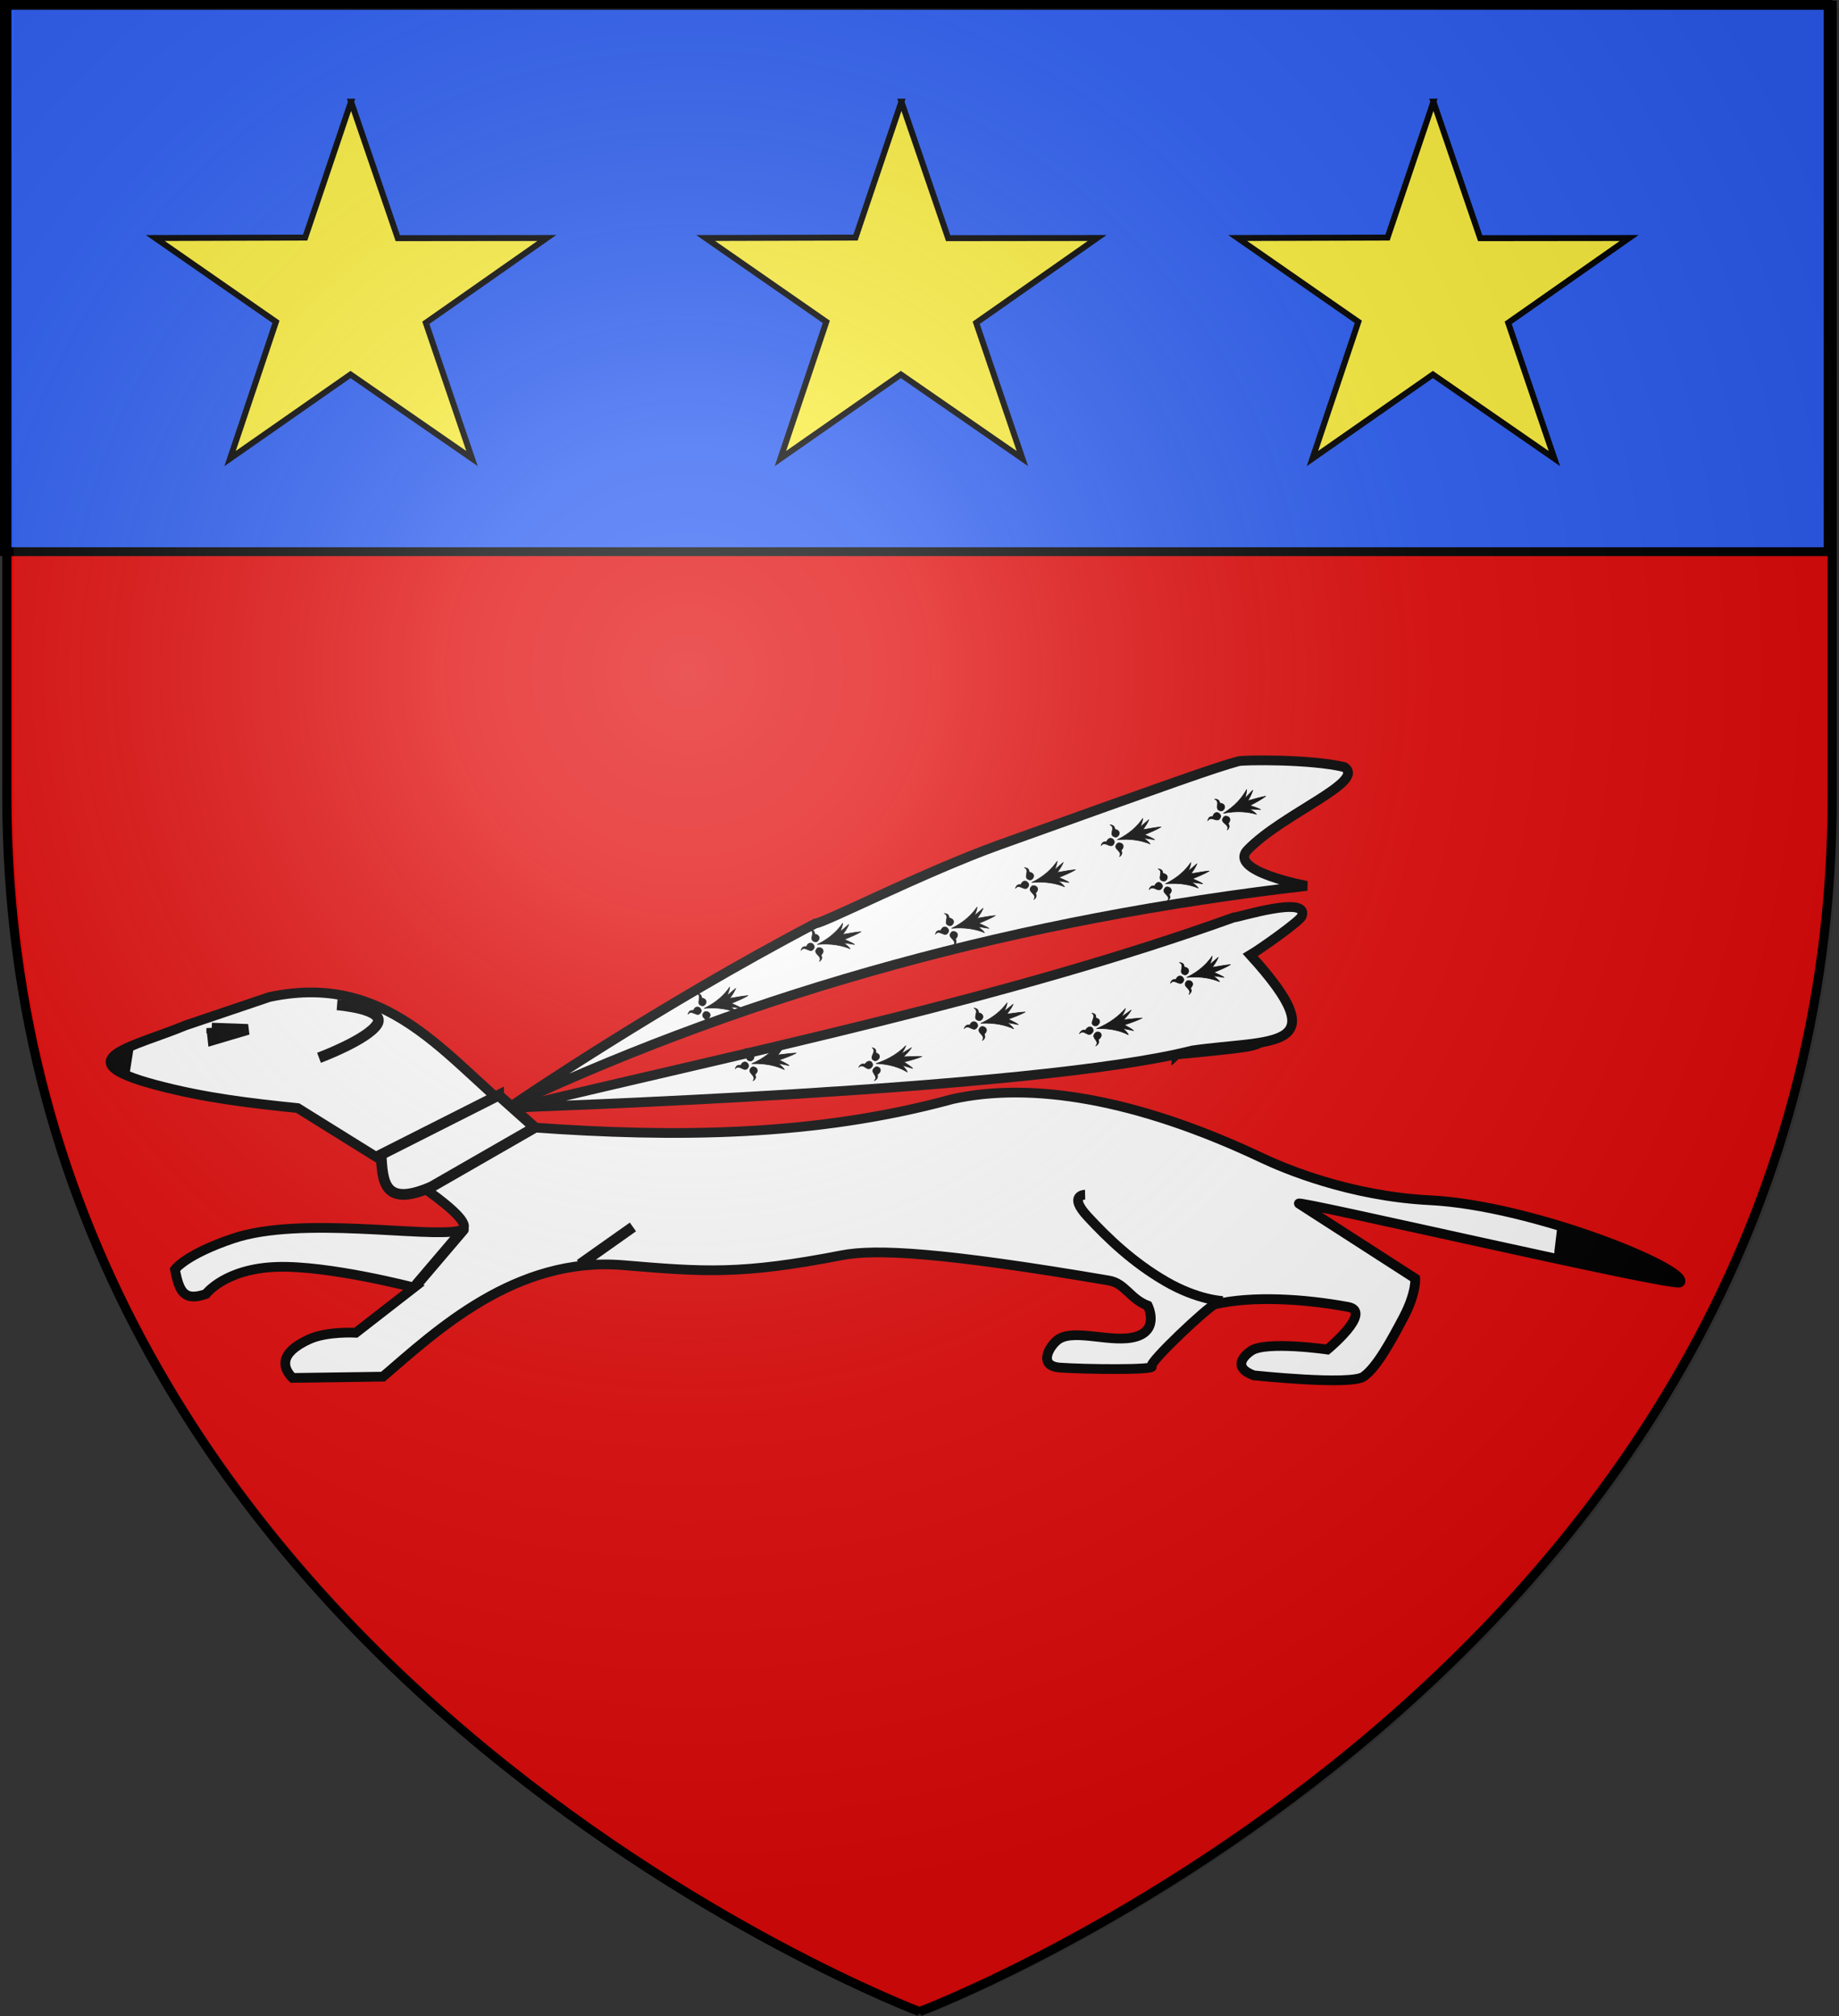 <?xml version="1.0" encoding="UTF-8" standalone="no"?>
<!-- Created with Inkscape (http://www.inkscape.org/) -->

<svg
   xmlns:dc="http://purl.org/dc/elements/1.1/"
   xmlns:cc="http://creativecommons.org/ns#"
   xmlns:rdf="http://www.w3.org/1999/02/22-rdf-syntax-ns#"
   xmlns:svg="http://www.w3.org/2000/svg"
   xmlns="http://www.w3.org/2000/svg"
   xmlns:xlink="http://www.w3.org/1999/xlink"
   xmlns:sodipodi="http://sodipodi.sourceforge.net/DTD/sodipodi-0.dtd"
   xmlns:inkscape="http://www.inkscape.org/namespaces/inkscape"
   version="1.0"
   width="601.463"
   height="659.518"
   id="svg2"
   inkscape:version="0.47 r22583"
   sodipodi:docname="Blason_quiberon_.svg">
  <rect width="100%" height="100%" fill="#333333" stroke="none"/>
  <sodipodi:namedview
     pagecolor="#ffffff"
     bordercolor="#666666"
     borderopacity="1"
     objecttolerance="10"
     gridtolerance="10"
     guidetolerance="10"
     inkscape:pageopacity="0"
     inkscape:pageshadow="2"
     inkscape:window-width="1024"
     inkscape:window-height="712"
     id="namedview176"
     showgrid="false"
     inkscape:zoom="0.35355339"
     inkscape:cx="289.22984"
     inkscape:cy="237.86808"
     inkscape:window-x="-4"
     inkscape:window-y="-4"
     inkscape:window-maximized="1"
     inkscape:current-layer="svg2" />
  <desc
     id="desc4">Flag of Canton of Valais (Wallis)</desc>
  <defs
     id="defs6">
    <linearGradient
       id="linearGradient2893">
      <stop
         style="stop-color:#ffffff;stop-opacity:0.314"
         offset="0"
         id="stop2895" />
      <stop
         style="stop-color:#ffffff;stop-opacity:0.251"
         offset="0.19"
         id="stop2897" />
      <stop
         style="stop-color:#6b6b6b;stop-opacity:0.125"
         offset="0.6"
         id="stop2901" />
      <stop
         style="stop-color:#000000;stop-opacity:0.125"
         offset="1"
         id="stop2899" />
    </linearGradient>
    <radialGradient
       cx="221.445"
       cy="226.331"
       r="300"
       fx="221.445"
       fy="226.331"
       id="radialGradient3163"
       xlink:href="#linearGradient2893"
       gradientUnits="userSpaceOnUse"
       gradientTransform="matrix(1.353,0,0,1.349,-724.606,690.065)" />
    <radialGradient
       inkscape:collect="always"
       xlink:href="#linearGradient2893"
       id="radialGradient3460"
       gradientUnits="userSpaceOnUse"
       gradientTransform="matrix(1.353,0,0,1.349,-724.606,690.065)"
       cx="221.445"
       cy="226.331"
       fx="221.445"
       fy="226.331"
       r="300" />
  </defs>
  <g
     id="g3362"
     transform="translate(-4.49,-7.216)">
    <g
       id="layer3"
       style="display:inline"
       transform="translate(652.207,-769.078)">
      <path
         id="path2855"
         style="fill:#e20909;fill-opacity:1;fill-rule:evenodd;stroke:none"
         d="m -347.225,1432.997 c 0,0 298.5,-112.32 298.5,-397.772 0,-285.451 0,-258.552 0,-258.552 l -597,0 0,258.552 c 0,285.452 298.5,397.772 298.5,397.772 z" />
    </g>
    <g
       style="fill:#2b5df2"
       id="layer4"
       transform="translate(652.207,-769.078)">
      <g
         id="g3356"
         style="fill:#2b5df2;fill-opacity:1;display:inline"
         transform="translate(-647.798,775.631)">
        <rect
           id="rect2230"
           style="fill:#2b5df2;fill-opacity:1;fill-rule:nonzero;stroke:#000000;stroke-width:2.902;stroke-miterlimit:4;stroke-opacity:1;stroke-dasharray:none"
           y="2.114"
           x="1.532"
           height="179.009"
           width="596.466" />
      </g>
    </g>
    <g
       id="layer1"
       transform="translate(652.207,-769.078)">
      <path
         id="path1411"
         style="fill:none;stroke:#000000;stroke-width:3;stroke-linecap:butt;stroke-linejoin:miter;stroke-miterlimit:4;stroke-opacity:1;stroke-dasharray:none"
         d="m -346.976,1434.312 c 0,0 -298.5,-112.32 -298.5,-397.772 0,-285.452 0,-258.552 0,-258.552 l 597,0 0,258.552 c 0,285.452 -298.5,397.772 -298.5,397.772 z" />
    </g>
    <path
       d="m 100.171,457.945 29.577,-0.422 c 17.361,-14.872 43.257,-39.424 78.56,-36.468 26.535,2.222 38.452,3.173 71.439,-3.23 11.166,-2.168 32.746,-1.04 87.374,8.246 5.399,0.917 6.872,5.972 12.765,8.223 0,0 3.909,7.814 -3.803,10.137 -7.711,2.322 -19.939,-2.694 -25.352,0.844 -2.651,1.733 -7.223,8.721 0.422,9.291 7.775,0.58 31.684,0.853 30,-0.422 -1.299,-0.984 18.784,-19.866 20.704,-20.272 12.159,-2.847 29.122,-1.826 43.521,0.844 8.27,1.535 -6.76,13.938 -6.76,13.938 0,0 -20.066,-2.881 -24.929,0.422 -2.185,1.484 -6.342,5.349 0.845,8.025 0,0 31.69,3.378 35.915,0.422 4.225,-2.957 8.873,-11.403 13.098,-19.428 4.225,-8.024 3.803,-12.67 3.803,-12.67 l -38.028,-24.495 c -2.139,-1.603 123.179,27.564 124.647,25.763 3.352,-4.114 -47.856,-25.166 -81.788,-26.871 -26.402,-1.326 -47.949,-10.516 -54.9,-13.804 -41.525,-19.645 -75.772,-24.918 -101.197,-19.296 -45.114,12.339 -91.09,12.61 -137.322,9.291 -26.149,-18.867 -44.594,-51.593 -86.196,-42.655 l -27.464,9.291 c -16.161,6.783 -40.391,11.237 -9.719,19.427 16.111,4.301 30.915,5.989 46.479,7.602 l 25.49,15.866 c 0,0 36.875,22.077 27.326,24.254 -10.612,2.42 -51.723,-4.969 -73.943,2.534 -15.633,5.28 -19.014,10.135 -19.014,10.135 1.407,7.605 3.17,10.43 10.14,8.025 0,0 6.232,-8.341 23.239,-8.869 17.006,-0.528 44.788,6.757 44.788,6.757 l -19.015,14.782 c 0,0 -9.424,-0.527 -15.211,2.112 -10.119,4.616 -8.709,9.425 -5.493,12.67 z"
       style="fill:#ffffff;fill-opacity:1;fill-rule:evenodd;stroke:#000000;stroke-width:3.18;stroke-linecap:butt;stroke-linejoin:miter;stroke-miterlimit:4;stroke-opacity:1;stroke-dasharray:none"
       id="path2222" />
    <path
       d="m 108.823,353.229 c 0,0 15.845,-5.913 19.014,-10.981 3.169,-5.068 -13.098,-6.335 -13.098,-6.335"
       style="fill:none;stroke:#000000;stroke-width:3.506px;stroke-linecap:butt;stroke-linejoin:miter;stroke-opacity:1"
       id="path3195" />
    <path
       d="m 73.752,343.514 0.423,3.802 11.408,-3.379 -11.831,-0.423 z"
       style="fill:none;stroke:#000000;stroke-width:3.506px;stroke-linecap:butt;stroke-linejoin:miter;stroke-opacity:1"
       id="path3199" />
    <path
       d="M 194.174,420.801 211.498,408.554"
       style="fill:none;stroke:#000000;stroke-width:3.506px;stroke-linecap:butt;stroke-linejoin:miter;stroke-opacity:1"
       id="path3201" />
    <path
       d="m 404.433,432.778 c 0,0 -8.184,-0.257 -18.853,-6.487 -10.669,-6.229 -18.802,-14.043 -25.352,-21.116 -6.549,-7.074 -0.845,-7.179 -0.845,-7.179"
       style="fill:none;stroke:#000000;stroke-width:3.18;stroke-linecap:butt;stroke-linejoin:miter;stroke-miterlimit:4;stroke-opacity:1;stroke-dasharray:none"
       id="path3203" />
    <path
       d="m 514.453,416.578 39.718,9.291 -38.873,-16.32 -0.845,7.028 z"
       style="fill:#000000;fill-opacity:1;fill-rule:evenodd;stroke:#000000;stroke-width:3.164;stroke-linecap:butt;stroke-linejoin:miter;stroke-miterlimit:4;stroke-opacity:1;stroke-dasharray:none"
       id="path3205" />
    <path
       d="m 389.247,352.113 c 0,0 17.65,-1.561 23.239,-2.534 7.661,-1.333 9.743,-5.956 10.141,-10.136 -2.067,-3.002 -10.254,0.373 -16.479,1.267 -6.379,0.916 -11.569,6.394 -16.901,11.403 z"
       style="fill:#fcef3c;fill-opacity:1;fill-rule:evenodd;stroke:#000000;stroke-width:3.195;stroke-linecap:butt;stroke-linejoin:miter;stroke-miterlimit:4;stroke-opacity:1;stroke-dasharray:none"
       id="path3239" />
    <path
       d="m 140.744,427.398 15.295,-17.96"
       style="fill:none;stroke:#000000;stroke-width:3.532;stroke-linecap:round;stroke-linejoin:miter;stroke-miterlimit:4;stroke-opacity:1;stroke-dasharray:none"
       id="path4212" />
    <path
       d="m 41.499,354.249 4.958,-3.191 -1.062,6.737 -3.896,-3.546 z"
       style="fill:#000000;fill-opacity:1;fill-rule:evenodd;stroke:#000000;stroke-width:3.12;stroke-linecap:butt;stroke-linejoin:miter;stroke-miterlimit:4;stroke-opacity:1;stroke-dasharray:none"
       id="path4177" />
    <path
       d="m 173.339,369.45 c 78.152,-18.759 161.589,-35.832 234.607,-62.12 1.23,0.105 25.002,-7.5 22.276,-0.38 -0.588,1.535 -13.201,10.509 -16.803,12.637 28.869,31.801 6.97,27.5 -18.949,31.247 -51.409,13.152 -220.512,18.555 -221.131,18.617 z"
       style="fill:#ffffff;fill-opacity:1;fill-rule:evenodd;stroke:#000000;stroke-width:3.195;stroke-linecap:butt;stroke-linejoin:miter;stroke-miterlimit:4;stroke-opacity:1;stroke-dasharray:none"
       id="path3208"
       sodipodi:nodetypes="ccsccc" />
    <path
       d="m 173.321,367.942 c 78.851,-36.64 165.09,-60.214 258.589,-70.951 0,0 -26.138,-4.785 -19.34,-11.795 11.628,-11.991 38.886,-22.237 31.594,-27.059 -11.068,-2.664 -33.015,-2.359 -34.628,-1.92 -7.539,2.052 -21.283,6.925 -78.061,27.313 -24.613,8.838 -57.628,25.707 -60.327,25.764 -51.923,27.237 -97.827,58.648 -97.827,58.648 z"
       style="fill:#ffffff;fill-opacity:1;fill-rule:evenodd;stroke:#000000;stroke-width:3.195;stroke-linecap:butt;stroke-linejoin:miter;stroke-miterlimit:4;stroke-opacity:1;stroke-dasharray:none"
       id="path3223"
       sodipodi:nodetypes="ccscsscc" />
    <path
       d="m 167.555,365.476 -38.45,19.427 c 0.597,8.412 0.549,17.47 16.478,10.559 l 33.803,-19.428 -11.831,-10.558 z"
       style="fill:#ffffff;fill-opacity:1;fill-rule:evenodd;stroke:#000000;stroke-width:3.506px;stroke-linecap:butt;stroke-linejoin:miter;stroke-opacity:1"
       id="path3241" />
    <g
       transform="matrix(-0.015,-0.062,0.062,-0.015,247.62,380.573)"
       style="stroke:#000000;stroke-opacity:1;display:inline"
       id="g4352">
      <g
         style="fill:#000000;fill-opacity:1;stroke:#000000;stroke-opacity:1"
         id="g4564">
        <path
           d="m 377.128,135.622 c -14.101,70.111 -40.388,119.752 -68.944,155.439 11.871,-3.562 25.215,-13.69 38.117,-22.55 -7.89,18.385 -15.781,34.445 -23.671,50.668 4.711,-1.747 19.661,-18.122 39.965,-42.145 3.183,33.027 7.487,70.222 13.917,92.616 5.119,-22.358 8.906,-59.364 12.969,-93.342 12.241,15.194 24.13,30.565 40.692,43.599 L 406.92,267.587 c 12.007,8.398 25.274,19.515 38.007,24.201 -30.189,-37.468 -55.61,-86.047 -67.799,-156.166 z"
           style="fill:#000000;fill-opacity:1;fill-rule:evenodd;stroke:#000000;stroke-width:3;stroke-linecap:round;stroke-linejoin:round;stroke-miterlimit:4;stroke-opacity:1;stroke-dasharray:none"
           id="path1883" />
        <path
           d="m 319.723,139.698 c -1.296,-4.078 -19.538,8.975 -29.595,-18.387 23.991,27.584 48.78,-29.042 68.834,8.941 6.189,15.671 -20.922,42.86 -39.239,9.446 z"
           style="fill:#000000;fill-opacity:1;fill-rule:evenodd;stroke:#000000;stroke-width:3;stroke-linecap:round;stroke-linejoin:round;stroke-miterlimit:4;stroke-opacity:1;stroke-dasharray:none"
           id="path1887" />
        <path
           d="m 431.716,139.348 c 1.296,-4.078 19.538,8.975 29.595,-18.387 -23.991,27.584 -48.78,-29.042 -68.834,8.941 -6.189,15.671 20.922,42.86 39.239,9.446 z"
           style="fill:#000000;fill-opacity:1;fill-rule:evenodd;stroke:#000000;stroke-width:3;stroke-linecap:round;stroke-linejoin:round;stroke-miterlimit:4;stroke-opacity:1;stroke-dasharray:none;display:inline"
           id="path1893" />
        <path
           d="m 383.382,79.375 c -3.697,-2.154 13.021,-17.109 -11.489,-32.893 21.686,29.431 -38.983,41.27 -6.29,69.126 13.943,9.458 46.392,-11.069 17.779,-36.233 z"
           style="fill:#000000;fill-opacity:1;fill-rule:evenodd;stroke:#000000;stroke-width:3;stroke-linecap:round;stroke-linejoin:round;stroke-miterlimit:4;stroke-opacity:1;stroke-dasharray:none;display:inline"
           id="path1895" />
      </g>
    </g>
    <g
       transform="matrix(-0.004,-0.063,0.064,-0.01,283.843,380.217)"
       style="stroke:#000000;stroke-opacity:1;display:inline"
       id="use4359">
      <g
         style="fill:#000000;fill-opacity:1;stroke:#000000;stroke-opacity:1"
         id="g4363">
        <path
           d="m 377.128,135.622 c -14.101,70.111 -40.388,119.752 -68.944,155.439 11.871,-3.562 25.215,-13.69 38.117,-22.55 -7.89,18.385 -15.781,34.445 -23.671,50.668 4.711,-1.747 19.661,-18.122 39.965,-42.145 3.183,33.027 7.487,70.222 13.917,92.616 5.119,-22.358 8.906,-59.364 12.969,-93.342 12.241,15.194 24.13,30.565 40.692,43.599 L 406.92,267.587 c 12.007,8.398 25.274,19.515 38.007,24.201 -30.189,-37.468 -55.61,-86.047 -67.799,-156.166 z"
           style="fill:#000000;fill-opacity:1;fill-rule:evenodd;stroke:#000000;stroke-width:3;stroke-linecap:round;stroke-linejoin:round;stroke-miterlimit:4;stroke-opacity:1;stroke-dasharray:none"
           id="path4365" />
        <path
           d="m 319.723,139.698 c -1.296,-4.078 -19.538,8.975 -29.595,-18.387 23.991,27.584 48.78,-29.042 68.834,8.941 6.189,15.671 -20.922,42.86 -39.239,9.446 z"
           style="fill:#000000;fill-opacity:1;fill-rule:evenodd;stroke:#000000;stroke-width:3;stroke-linecap:round;stroke-linejoin:round;stroke-miterlimit:4;stroke-opacity:1;stroke-dasharray:none"
           id="path4367" />
        <path
           d="m 431.716,139.348 c 1.296,-4.078 19.538,8.975 29.595,-18.387 -23.991,27.584 -48.78,-29.042 -68.834,8.941 -6.189,15.671 20.922,42.86 39.239,9.446 z"
           style="fill:#000000;fill-opacity:1;fill-rule:evenodd;stroke:#000000;stroke-width:3;stroke-linecap:round;stroke-linejoin:round;stroke-miterlimit:4;stroke-opacity:1;stroke-dasharray:none;display:inline"
           id="path4369" />
        <path
           d="m 383.382,79.375 c -3.697,-2.154 13.021,-17.109 -11.489,-32.893 21.686,29.431 -38.983,41.27 -6.29,69.126 13.943,9.458 46.392,-11.069 17.779,-36.233 z"
           style="fill:#000000;fill-opacity:1;fill-rule:evenodd;stroke:#000000;stroke-width:3;stroke-linecap:round;stroke-linejoin:round;stroke-miterlimit:4;stroke-opacity:1;stroke-dasharray:none;display:inline"
           id="path4371" />
      </g>
    </g>
    <g
       transform="matrix(-0.016,-0.062,0.062,-0.016,322.903,367.5)"
       style="stroke:#000000;stroke-opacity:1;display:inline"
       id="use4373">
      <g
         style="fill:#000000;fill-opacity:1;stroke:#000000;stroke-opacity:1"
         id="g4377">
        <path
           d="m 377.128,135.622 c -14.101,70.111 -40.388,119.752 -68.944,155.439 11.871,-3.562 25.215,-13.69 38.117,-22.55 -7.89,18.385 -15.781,34.445 -23.671,50.668 4.711,-1.747 19.661,-18.122 39.965,-42.145 3.183,33.027 7.487,70.222 13.917,92.616 5.119,-22.358 8.906,-59.364 12.969,-93.342 12.241,15.194 24.13,30.565 40.692,43.599 L 406.92,267.587 c 12.007,8.398 25.274,19.515 38.007,24.201 -30.189,-37.468 -55.61,-86.047 -67.799,-156.166 z"
           style="fill:#000000;fill-opacity:1;fill-rule:evenodd;stroke:#000000;stroke-width:3;stroke-linecap:round;stroke-linejoin:round;stroke-miterlimit:4;stroke-opacity:1;stroke-dasharray:none"
           id="path4379" />
        <path
           d="m 319.723,139.698 c -1.296,-4.078 -19.538,8.975 -29.595,-18.387 23.991,27.584 48.78,-29.042 68.834,8.941 6.189,15.671 -20.922,42.86 -39.239,9.446 z"
           style="fill:#000000;fill-opacity:1;fill-rule:evenodd;stroke:#000000;stroke-width:3;stroke-linecap:round;stroke-linejoin:round;stroke-miterlimit:4;stroke-opacity:1;stroke-dasharray:none"
           id="path4381" />
        <path
           d="m 431.716,139.348 c 1.296,-4.078 19.538,8.975 29.595,-18.387 -23.991,27.584 -48.78,-29.042 -68.834,8.941 -6.189,15.671 20.922,42.86 39.239,9.446 z"
           style="fill:#000000;fill-opacity:1;fill-rule:evenodd;stroke:#000000;stroke-width:3;stroke-linecap:round;stroke-linejoin:round;stroke-miterlimit:4;stroke-opacity:1;stroke-dasharray:none;display:inline"
           id="path4383" />
        <path
           d="m 383.382,79.375 c -3.697,-2.154 13.021,-17.109 -11.489,-32.893 21.686,29.431 -38.983,41.27 -6.29,69.126 13.943,9.458 46.392,-11.069 17.779,-36.233 z"
           style="fill:#000000;fill-opacity:1;fill-rule:evenodd;stroke:#000000;stroke-width:3;stroke-linecap:round;stroke-linejoin:round;stroke-miterlimit:4;stroke-opacity:1;stroke-dasharray:none;display:inline"
           id="path4385" />
      </g>
    </g>
    <g
       transform="matrix(0.064,0,0,0.064,343.721,327.688)"
       style="stroke:#000000;stroke-opacity:1;display:inline"
       id="use4387">
      <g
         transform="matrix(-0.114,-0.98,0.994,-0.234,211.653,651.325)"
         style="fill:#000000;fill-opacity:1;stroke:#000000;stroke-opacity:1"
         id="g4391">
        <path
           d="m 377.128,135.622 c -14.101,70.111 -40.388,119.752 -68.944,155.439 11.871,-3.562 25.215,-13.69 38.117,-22.55 -7.89,18.385 -15.781,34.445 -23.671,50.668 4.711,-1.747 19.661,-18.122 39.965,-42.145 3.183,33.027 7.487,70.222 13.917,92.616 5.119,-22.358 8.906,-59.364 12.969,-93.342 12.241,15.194 24.13,30.565 40.692,43.599 L 406.92,267.587 c 12.007,8.398 25.274,19.515 38.007,24.201 -30.189,-37.468 -55.61,-86.047 -67.799,-156.166 z"
           style="fill:#000000;fill-opacity:1;fill-rule:evenodd;stroke:#000000;stroke-width:3;stroke-linecap:round;stroke-linejoin:round;stroke-miterlimit:4;stroke-opacity:1;stroke-dasharray:none"
           id="path4393" />
        <path
           d="m 319.723,139.698 c -1.296,-4.078 -19.538,8.975 -29.595,-18.387 23.991,27.584 48.78,-29.042 68.834,8.941 6.189,15.671 -20.922,42.86 -39.239,9.446 z"
           style="fill:#000000;fill-opacity:1;fill-rule:evenodd;stroke:#000000;stroke-width:3;stroke-linecap:round;stroke-linejoin:round;stroke-miterlimit:4;stroke-opacity:1;stroke-dasharray:none"
           id="path4395" />
        <path
           d="m 431.716,139.348 c 1.296,-4.078 19.538,8.975 29.595,-18.387 -23.991,27.584 -48.78,-29.042 -68.834,8.941 -6.189,15.671 20.922,42.86 39.239,9.446 z"
           style="fill:#000000;fill-opacity:1;fill-rule:evenodd;stroke:#000000;stroke-width:3;stroke-linecap:round;stroke-linejoin:round;stroke-miterlimit:4;stroke-opacity:1;stroke-dasharray:none;display:inline"
           id="path4397" />
        <path
           d="m 383.382,79.375 c -3.697,-2.154 13.021,-17.109 -11.489,-32.893 21.686,29.431 -38.983,41.27 -6.29,69.126 13.943,9.458 46.392,-11.069 17.779,-36.233 z"
           style="fill:#000000;fill-opacity:1;fill-rule:evenodd;stroke:#000000;stroke-width:3;stroke-linecap:round;stroke-linejoin:round;stroke-miterlimit:4;stroke-opacity:1;stroke-dasharray:none;display:inline"
           id="path4399" />
      </g>
    </g>
    <g
       transform="matrix(-0.018,-0.061,0.061,-0.018,391.162,352.371)"
       style="stroke:#000000;stroke-opacity:1;display:inline"
       id="use4401">
      <g
         style="fill:#000000;fill-opacity:1;stroke:#000000;stroke-opacity:1"
         id="g4405">
        <path
           d="m 377.128,135.622 c -14.101,70.111 -40.388,119.752 -68.944,155.439 11.871,-3.562 25.215,-13.69 38.117,-22.55 -7.89,18.385 -15.781,34.445 -23.671,50.668 4.711,-1.747 19.661,-18.122 39.965,-42.145 3.183,33.027 7.487,70.222 13.917,92.616 5.119,-22.358 8.906,-59.364 12.969,-93.342 12.241,15.194 24.13,30.565 40.692,43.599 L 406.92,267.587 c 12.007,8.398 25.274,19.515 38.007,24.201 -30.189,-37.468 -55.61,-86.047 -67.799,-156.166 z"
           style="fill:#000000;fill-opacity:1;fill-rule:evenodd;stroke:#000000;stroke-width:3;stroke-linecap:round;stroke-linejoin:round;stroke-miterlimit:4;stroke-opacity:1;stroke-dasharray:none"
           id="path4407" />
        <path
           d="m 319.723,139.698 c -1.296,-4.078 -19.538,8.975 -29.595,-18.387 23.991,27.584 48.78,-29.042 68.834,8.941 6.189,15.671 -20.922,42.86 -39.239,9.446 z"
           style="fill:#000000;fill-opacity:1;fill-rule:evenodd;stroke:#000000;stroke-width:3;stroke-linecap:round;stroke-linejoin:round;stroke-miterlimit:4;stroke-opacity:1;stroke-dasharray:none"
           id="path4409" />
        <path
           d="m 431.716,139.348 c 1.296,-4.078 19.538,8.975 29.595,-18.387 -23.991,27.584 -48.78,-29.042 -68.834,8.941 -6.189,15.671 20.922,42.86 39.239,9.446 z"
           style="fill:#000000;fill-opacity:1;fill-rule:evenodd;stroke:#000000;stroke-width:3;stroke-linecap:round;stroke-linejoin:round;stroke-miterlimit:4;stroke-opacity:1;stroke-dasharray:none;display:inline"
           id="path4411" />
        <path
           d="m 383.382,79.375 c -3.697,-2.154 13.021,-17.109 -11.489,-32.893 21.686,29.431 -38.983,41.27 -6.29,69.126 13.943,9.458 46.392,-11.069 17.779,-36.233 z"
           style="fill:#000000;fill-opacity:1;fill-rule:evenodd;stroke:#000000;stroke-width:3;stroke-linecap:round;stroke-linejoin:round;stroke-miterlimit:4;stroke-opacity:1;stroke-dasharray:none;display:inline"
           id="path4413" />
      </g>
    </g>
    <g
       transform="matrix(-0.024,-0.059,0.059,-0.024,405.676,298.747)"
       style="stroke:#000000;stroke-opacity:1;display:inline"
       id="use4415">
      <g
         style="fill:#000000;fill-opacity:1;stroke:#000000;stroke-opacity:1"
         id="g4419">
        <path
           d="m 377.128,135.622 c -14.101,70.111 -40.388,119.752 -68.944,155.439 11.871,-3.562 25.215,-13.69 38.117,-22.55 -7.89,18.385 -15.781,34.445 -23.671,50.668 4.711,-1.747 19.661,-18.122 39.965,-42.145 3.183,33.027 7.487,70.222 13.917,92.616 5.119,-22.358 8.906,-59.364 12.969,-93.342 12.241,15.194 24.13,30.565 40.692,43.599 L 406.92,267.587 c 12.007,8.398 25.274,19.515 38.007,24.201 -30.189,-37.468 -55.61,-86.047 -67.799,-156.166 z"
           style="fill:#000000;fill-opacity:1;fill-rule:evenodd;stroke:#000000;stroke-width:3;stroke-linecap:round;stroke-linejoin:round;stroke-miterlimit:4;stroke-opacity:1;stroke-dasharray:none"
           id="path4421" />
        <path
           d="m 319.723,139.698 c -1.296,-4.078 -19.538,8.975 -29.595,-18.387 23.991,27.584 48.78,-29.042 68.834,8.941 6.189,15.671 -20.922,42.86 -39.239,9.446 z"
           style="fill:#000000;fill-opacity:1;fill-rule:evenodd;stroke:#000000;stroke-width:3;stroke-linecap:round;stroke-linejoin:round;stroke-miterlimit:4;stroke-opacity:1;stroke-dasharray:none"
           id="path4423" />
        <path
           d="m 431.716,139.348 c 1.296,-4.078 19.538,8.975 29.595,-18.387 -23.991,27.584 -48.78,-29.042 -68.834,8.941 -6.189,15.671 20.922,42.86 39.239,9.446 z"
           style="fill:#000000;fill-opacity:1;fill-rule:evenodd;stroke:#000000;stroke-width:3;stroke-linecap:round;stroke-linejoin:round;stroke-miterlimit:4;stroke-opacity:1;stroke-dasharray:none;display:inline"
           id="path4425" />
        <path
           d="m 383.382,79.375 c -3.697,-2.154 13.021,-17.109 -11.489,-32.893 21.686,29.431 -38.983,41.27 -6.29,69.126 13.943,9.458 46.392,-11.069 17.779,-36.233 z"
           style="fill:#000000;fill-opacity:1;fill-rule:evenodd;stroke:#000000;stroke-width:3;stroke-linecap:round;stroke-linejoin:round;stroke-miterlimit:4;stroke-opacity:1;stroke-dasharray:none;display:inline"
           id="path4427" />
      </g>
    </g>
    <g
       transform="matrix(-0.018,-0.061,0.061,-0.018,384.19,321.753)"
       style="stroke:#000000;stroke-opacity:1;display:inline"
       id="use4429">
      <g
         style="fill:#000000;fill-opacity:1;stroke:#000000;stroke-opacity:1"
         id="g4433">
        <path
           d="m 377.128,135.622 c -14.101,70.111 -40.388,119.752 -68.944,155.439 11.871,-3.562 25.215,-13.69 38.117,-22.55 -7.89,18.385 -15.781,34.445 -23.671,50.668 4.711,-1.747 19.661,-18.122 39.965,-42.145 3.183,33.027 7.487,70.222 13.917,92.616 5.119,-22.358 8.906,-59.364 12.969,-93.342 12.241,15.194 24.13,30.565 40.692,43.599 L 406.92,267.587 c 12.007,8.398 25.274,19.515 38.007,24.201 -30.189,-37.468 -55.61,-86.047 -67.799,-156.166 z"
           style="fill:#000000;fill-opacity:1;fill-rule:evenodd;stroke:#000000;stroke-width:3;stroke-linecap:round;stroke-linejoin:round;stroke-miterlimit:4;stroke-opacity:1;stroke-dasharray:none"
           id="path2884" />
        <path
           d="m 319.723,139.698 c -1.296,-4.078 -19.538,8.975 -29.595,-18.387 23.991,27.584 48.78,-29.042 68.834,8.941 6.189,15.671 -20.922,42.86 -39.239,9.446 z"
           style="fill:#000000;fill-opacity:1;fill-rule:evenodd;stroke:#000000;stroke-width:3;stroke-linecap:round;stroke-linejoin:round;stroke-miterlimit:4;stroke-opacity:1;stroke-dasharray:none"
           id="path2886" />
        <path
           d="m 431.716,139.348 c 1.296,-4.078 19.538,8.975 29.595,-18.387 -23.991,27.584 -48.78,-29.042 -68.834,8.941 -6.189,15.671 20.922,42.86 39.239,9.446 z"
           style="fill:#000000;fill-opacity:1;fill-rule:evenodd;stroke:#000000;stroke-width:3;stroke-linecap:round;stroke-linejoin:round;stroke-miterlimit:4;stroke-opacity:1;stroke-dasharray:none;display:inline"
           id="path2888" />
        <path
           d="m 383.382,79.375 c -3.697,-2.154 13.021,-17.109 -11.489,-32.893 21.686,29.431 -38.983,41.27 -6.29,69.126 13.943,9.458 46.392,-11.069 17.779,-36.233 z"
           style="fill:#000000;fill-opacity:1;fill-rule:evenodd;stroke:#000000;stroke-width:3;stroke-linecap:round;stroke-linejoin:round;stroke-miterlimit:4;stroke-opacity:1;stroke-dasharray:none;display:inline"
           id="path4441" />
      </g>
    </g>
    <g
       transform="matrix(-0.018,-0.061,0.061,-0.018,340.458,321.33)"
       style="stroke:#000000;stroke-opacity:1;display:inline"
       id="use4443">
      <g
         style="fill:#000000;fill-opacity:1;stroke:#000000;stroke-opacity:1"
         id="g4447">
        <path
           d="m 377.128,135.622 c -14.101,70.111 -40.388,119.752 -68.944,155.439 11.871,-3.562 25.215,-13.69 38.117,-22.55 -7.89,18.385 -15.781,34.445 -23.671,50.668 4.711,-1.747 19.661,-18.122 39.965,-42.145 3.183,33.027 7.487,70.222 13.917,92.616 5.119,-22.358 8.906,-59.364 12.969,-93.342 12.241,15.194 24.13,30.565 40.692,43.599 L 406.92,267.587 c 12.007,8.398 25.274,19.515 38.007,24.201 -30.189,-37.468 -55.61,-86.047 -67.799,-156.166 z"
           style="fill:#000000;fill-opacity:1;fill-rule:evenodd;stroke:#000000;stroke-width:3;stroke-linecap:round;stroke-linejoin:round;stroke-miterlimit:4;stroke-opacity:1;stroke-dasharray:none"
           id="path4449" />
        <path
           d="m 319.723,139.698 c -1.296,-4.078 -19.538,8.975 -29.595,-18.387 23.991,27.584 48.78,-29.042 68.834,8.941 6.189,15.671 -20.922,42.86 -39.239,9.446 z"
           style="fill:#000000;fill-opacity:1;fill-rule:evenodd;stroke:#000000;stroke-width:3;stroke-linecap:round;stroke-linejoin:round;stroke-miterlimit:4;stroke-opacity:1;stroke-dasharray:none"
           id="path4451" />
        <path
           d="m 431.716,139.348 c 1.296,-4.078 19.538,8.975 29.595,-18.387 -23.991,27.584 -48.78,-29.042 -68.834,8.941 -6.189,15.671 20.922,42.86 39.239,9.446 z"
           style="fill:#000000;fill-opacity:1;fill-rule:evenodd;stroke:#000000;stroke-width:3;stroke-linecap:round;stroke-linejoin:round;stroke-miterlimit:4;stroke-opacity:1;stroke-dasharray:none;display:inline"
           id="path4453" />
        <path
           d="m 383.382,79.375 c -3.697,-2.154 13.021,-17.109 -11.489,-32.893 21.686,29.431 -38.983,41.27 -6.29,69.126 13.943,9.458 46.392,-11.069 17.779,-36.233 z"
           style="fill:#000000;fill-opacity:1;fill-rule:evenodd;stroke:#000000;stroke-width:3;stroke-linecap:round;stroke-linejoin:round;stroke-miterlimit:4;stroke-opacity:1;stroke-dasharray:none;display:inline"
           id="path4455" />
      </g>
    </g>
    <g
       transform="matrix(-0.018,-0.061,0.061,-0.018,314.261,336.323)"
       style="stroke:#000000;stroke-opacity:1;display:inline"
       id="use4457">
      <g
         style="fill:#000000;fill-opacity:1;stroke:#000000;stroke-opacity:1"
         id="g4461">
        <path
           d="m 377.128,135.622 c -14.101,70.111 -40.388,119.752 -68.944,155.439 11.871,-3.562 25.215,-13.69 38.117,-22.55 -7.89,18.385 -15.781,34.445 -23.671,50.668 4.711,-1.747 19.661,-18.122 39.965,-42.145 3.183,33.027 7.487,70.222 13.917,92.616 5.119,-22.358 8.906,-59.364 12.969,-93.342 12.241,15.194 24.13,30.565 40.692,43.599 L 406.92,267.587 c 12.007,8.398 25.274,19.515 38.007,24.201 -30.189,-37.468 -55.61,-86.047 -67.799,-156.166 z"
           style="fill:#000000;fill-opacity:1;fill-rule:evenodd;stroke:#000000;stroke-width:3;stroke-linecap:round;stroke-linejoin:round;stroke-miterlimit:4;stroke-opacity:1;stroke-dasharray:none"
           id="path4463" />
        <path
           d="m 319.723,139.698 c -1.296,-4.078 -19.538,8.975 -29.595,-18.387 23.991,27.584 48.78,-29.042 68.834,8.941 6.189,15.671 -20.922,42.86 -39.239,9.446 z"
           style="fill:#000000;fill-opacity:1;fill-rule:evenodd;stroke:#000000;stroke-width:3;stroke-linecap:round;stroke-linejoin:round;stroke-miterlimit:4;stroke-opacity:1;stroke-dasharray:none"
           id="path4465" />
        <path
           d="m 431.716,139.348 c 1.296,-4.078 19.538,8.975 29.595,-18.387 -23.991,27.584 -48.78,-29.042 -68.834,8.941 -6.189,15.671 20.922,42.86 39.239,9.446 z"
           style="fill:#000000;fill-opacity:1;fill-rule:evenodd;stroke:#000000;stroke-width:3;stroke-linecap:round;stroke-linejoin:round;stroke-miterlimit:4;stroke-opacity:1;stroke-dasharray:none;display:inline"
           id="path4467" />
        <path
           d="m 383.382,79.375 c -3.697,-2.154 13.021,-17.109 -11.489,-32.893 21.686,29.431 -38.983,41.27 -6.29,69.126 13.943,9.458 46.392,-11.069 17.779,-36.233 z"
           style="fill:#000000;fill-opacity:1;fill-rule:evenodd;stroke:#000000;stroke-width:3;stroke-linecap:round;stroke-linejoin:round;stroke-miterlimit:4;stroke-opacity:1;stroke-dasharray:none;display:inline"
           id="path4469" />
      </g>
    </g>
    <g
       transform="matrix(-0.018,-0.061,0.061,-0.018,270.318,341.602)"
       style="stroke:#000000;stroke-opacity:1;display:inline"
       id="use4471">
      <g
         style="fill:#000000;fill-opacity:1;stroke:#000000;stroke-opacity:1"
         id="g4475">
        <path
           d="m 377.128,135.622 c -14.101,70.111 -40.388,119.752 -68.944,155.439 11.871,-3.562 25.215,-13.69 38.117,-22.55 -7.89,18.385 -15.781,34.445 -23.671,50.668 4.711,-1.747 19.661,-18.122 39.965,-42.145 3.183,33.027 7.487,70.222 13.917,92.616 5.119,-22.358 8.906,-59.364 12.969,-93.342 12.241,15.194 24.13,30.565 40.692,43.599 L 406.92,267.587 c 12.007,8.398 25.274,19.515 38.007,24.201 -30.189,-37.468 -55.61,-86.047 -67.799,-156.166 z"
           style="fill:#000000;fill-opacity:1;fill-rule:evenodd;stroke:#000000;stroke-width:3;stroke-linecap:round;stroke-linejoin:round;stroke-miterlimit:4;stroke-opacity:1;stroke-dasharray:none"
           id="path4477" />
        <path
           d="m 319.723,139.698 c -1.296,-4.078 -19.538,8.975 -29.595,-18.387 23.991,27.584 48.78,-29.042 68.834,8.941 6.189,15.671 -20.922,42.86 -39.239,9.446 z"
           style="fill:#000000;fill-opacity:1;fill-rule:evenodd;stroke:#000000;stroke-width:3;stroke-linecap:round;stroke-linejoin:round;stroke-miterlimit:4;stroke-opacity:1;stroke-dasharray:none"
           id="path4479" />
        <path
           d="m 431.716,139.348 c 1.296,-4.078 19.538,8.975 29.595,-18.387 -23.991,27.584 -48.78,-29.042 -68.834,8.941 -6.189,15.671 20.922,42.86 39.239,9.446 z"
           style="fill:#000000;fill-opacity:1;fill-rule:evenodd;stroke:#000000;stroke-width:3;stroke-linecap:round;stroke-linejoin:round;stroke-miterlimit:4;stroke-opacity:1;stroke-dasharray:none;display:inline"
           id="path4481" />
        <path
           d="m 383.382,79.375 c -3.697,-2.154 13.021,-17.109 -11.489,-32.893 21.686,29.431 -38.983,41.27 -6.29,69.126 13.943,9.458 46.392,-11.069 17.779,-36.233 z"
           style="fill:#000000;fill-opacity:1;fill-rule:evenodd;stroke:#000000;stroke-width:3;stroke-linecap:round;stroke-linejoin:round;stroke-miterlimit:4;stroke-opacity:1;stroke-dasharray:none;display:inline"
           id="path4483" />
      </g>
    </g>
    <g
       transform="matrix(-0.018,-0.061,0.061,-0.018,233.346,362.507)"
       style="stroke:#000000;stroke-opacity:1;display:inline"
       id="use4485">
      <g
         style="fill:#000000;fill-opacity:1;stroke:#000000;stroke-opacity:1"
         id="g4489">
        <path
           d="m 377.128,135.622 c -14.101,70.111 -40.388,119.752 -68.944,155.439 11.871,-3.562 25.215,-13.69 38.117,-22.55 -7.89,18.385 -15.781,34.445 -23.671,50.668 4.711,-1.747 19.661,-18.122 39.965,-42.145 3.183,33.027 7.487,70.222 13.917,92.616 5.119,-22.358 8.906,-59.364 12.969,-93.342 12.241,15.194 24.13,30.565 40.692,43.599 L 406.92,267.587 c 12.007,8.398 25.274,19.515 38.007,24.201 -30.189,-37.468 -55.61,-86.047 -67.799,-156.166 z"
           style="fill:#000000;fill-opacity:1;fill-rule:evenodd;stroke:#000000;stroke-width:3;stroke-linecap:round;stroke-linejoin:round;stroke-miterlimit:4;stroke-opacity:1;stroke-dasharray:none"
           id="path4491" />
        <path
           d="m 319.723,139.698 c -1.296,-4.078 -19.538,8.975 -29.595,-18.387 23.991,27.584 48.78,-29.042 68.834,8.941 6.189,15.671 -20.922,42.86 -39.239,9.446 z"
           style="fill:#000000;fill-opacity:1;fill-rule:evenodd;stroke:#000000;stroke-width:3;stroke-linecap:round;stroke-linejoin:round;stroke-miterlimit:4;stroke-opacity:1;stroke-dasharray:none"
           id="path4493" />
        <path
           d="m 431.716,139.348 c 1.296,-4.078 19.538,8.975 29.595,-18.387 -23.991,27.584 -48.78,-29.042 -68.834,8.941 -6.189,15.671 20.922,42.86 39.239,9.446 z"
           style="fill:#000000;fill-opacity:1;fill-rule:evenodd;stroke:#000000;stroke-width:3;stroke-linecap:round;stroke-linejoin:round;stroke-miterlimit:4;stroke-opacity:1;stroke-dasharray:none;display:inline"
           id="path4495" />
        <path
           d="m 383.382,79.375 c -3.697,-2.154 13.021,-17.109 -11.489,-32.893 21.686,29.431 -38.983,41.27 -6.29,69.126 13.943,9.458 46.392,-11.069 17.779,-36.233 z"
           style="fill:#000000;fill-opacity:1;fill-rule:evenodd;stroke:#000000;stroke-width:3;stroke-linecap:round;stroke-linejoin:round;stroke-miterlimit:4;stroke-opacity:1;stroke-dasharray:none;display:inline"
           id="path4497" />
      </g>
    </g>
    <g
       id="g3148"
       style="stroke:#000000;stroke-opacity:1;display:inline"
       transform="matrix(-0.018,-0.061,0.061,-0.018,368.458,307.33)">
      <g
         id="g3150"
         style="fill:#000000;fill-opacity:1;stroke:#000000;stroke-opacity:1">
        <path
           id="path3152"
           style="fill:#000000;fill-opacity:1;fill-rule:evenodd;stroke:#000000;stroke-width:3;stroke-linecap:round;stroke-linejoin:round;stroke-miterlimit:4;stroke-opacity:1;stroke-dasharray:none"
           d="m 377.128,135.622 c -14.101,70.111 -40.388,119.752 -68.944,155.439 11.871,-3.562 25.215,-13.69 38.117,-22.55 -7.89,18.385 -15.781,34.445 -23.671,50.668 4.711,-1.747 19.661,-18.122 39.965,-42.145 3.183,33.027 7.487,70.222 13.917,92.616 5.119,-22.358 8.906,-59.364 12.969,-93.342 12.241,15.194 24.13,30.565 40.692,43.599 L 406.92,267.587 c 12.007,8.398 25.274,19.515 38.007,24.201 -30.189,-37.468 -55.61,-86.047 -67.799,-156.166 z" />
        <path
           id="path3154"
           style="fill:#000000;fill-opacity:1;fill-rule:evenodd;stroke:#000000;stroke-width:3;stroke-linecap:round;stroke-linejoin:round;stroke-miterlimit:4;stroke-opacity:1;stroke-dasharray:none"
           d="m 319.723,139.698 c -1.296,-4.078 -19.538,8.975 -29.595,-18.387 23.991,27.584 48.78,-29.042 68.834,8.941 6.189,15.671 -20.922,42.86 -39.239,9.446 z" />
        <path
           id="path3156"
           style="fill:#000000;fill-opacity:1;fill-rule:evenodd;stroke:#000000;stroke-width:3;stroke-linecap:round;stroke-linejoin:round;stroke-miterlimit:4;stroke-opacity:1;stroke-dasharray:none;display:inline"
           d="m 431.716,139.348 c 1.296,-4.078 19.538,8.975 29.595,-18.387 -23.991,27.584 -48.78,-29.042 -68.834,8.941 -6.189,15.671 20.922,42.86 39.239,9.446 z" />
        <path
           id="path3158"
           style="fill:#000000;fill-opacity:1;fill-rule:evenodd;stroke:#000000;stroke-width:3;stroke-linecap:round;stroke-linejoin:round;stroke-miterlimit:4;stroke-opacity:1;stroke-dasharray:none;display:inline"
           d="m 383.382,79.375 c -3.697,-2.154 13.021,-17.109 -11.489,-32.893 21.686,29.431 -38.983,41.27 -6.29,69.126 13.943,9.458 46.392,-11.069 17.779,-36.233 z" />
      </g>
    </g>
    <path
       style="fill:#fcef3c;fill-opacity:1;stroke:#000000;stroke-width:1.951;stroke-miterlimit:4;stroke-opacity:1;stroke-dasharray:none;stroke-dashoffset:0"
       id="path8347"
       d="m 299.305,40.481 15.288,44.643 48.737,-0.054 -39.57,27.733 15.114,44.414 -39.743,-27.504 -39.396,27.504 15.007,-44.731 -39.462,-27.416 49.018,-0.142 15.007,-44.447 z" />
    <path
       d="m 473.305,40.481 15.288,44.643 48.737,-0.054 -39.57,27.733 15.114,44.414 -39.743,-27.504 -39.396,27.504 15.007,-44.731 -39.462,-27.416 49.018,-0.142 15.007,-44.447 z"
       id="path3272"
       style="fill:#fcef3c;fill-opacity:1;stroke:#000000;stroke-width:1.951;stroke-miterlimit:4;stroke-opacity:1;stroke-dasharray:none;stroke-dashoffset:0" />
    <path
       d="m 119.305,40.481 15.288,44.643 48.737,-0.054 -39.57,27.733 15.114,44.414 -39.743,-27.504 -39.396,27.504 15.007,-44.731 -39.462,-27.416 49.018,-0.142 15.007,-44.447 z"
       id="path3360"
       style="fill:#fcef3c;fill-opacity:1;stroke:#000000;stroke-width:1.951;stroke-miterlimit:4;stroke-opacity:1;stroke-dasharray:none;stroke-dashoffset:0" />
    <g
       id="layer2"
       transform="translate(654.429,-768.118)">
      <path
         id="path2875"
         style="fill:url(#radialGradient3460);fill-opacity:1;fill-rule:evenodd;stroke:none"
         d="m -346.976,1434.312 c 0,0 298.5,-112.32 298.5,-397.772 0,-285.451 0,-258.552 0,-258.552 l -597,0 0,258.552 c 0,285.452 298.5,397.772 298.5,397.772 z" />
    </g>
  </g>
</svg>
